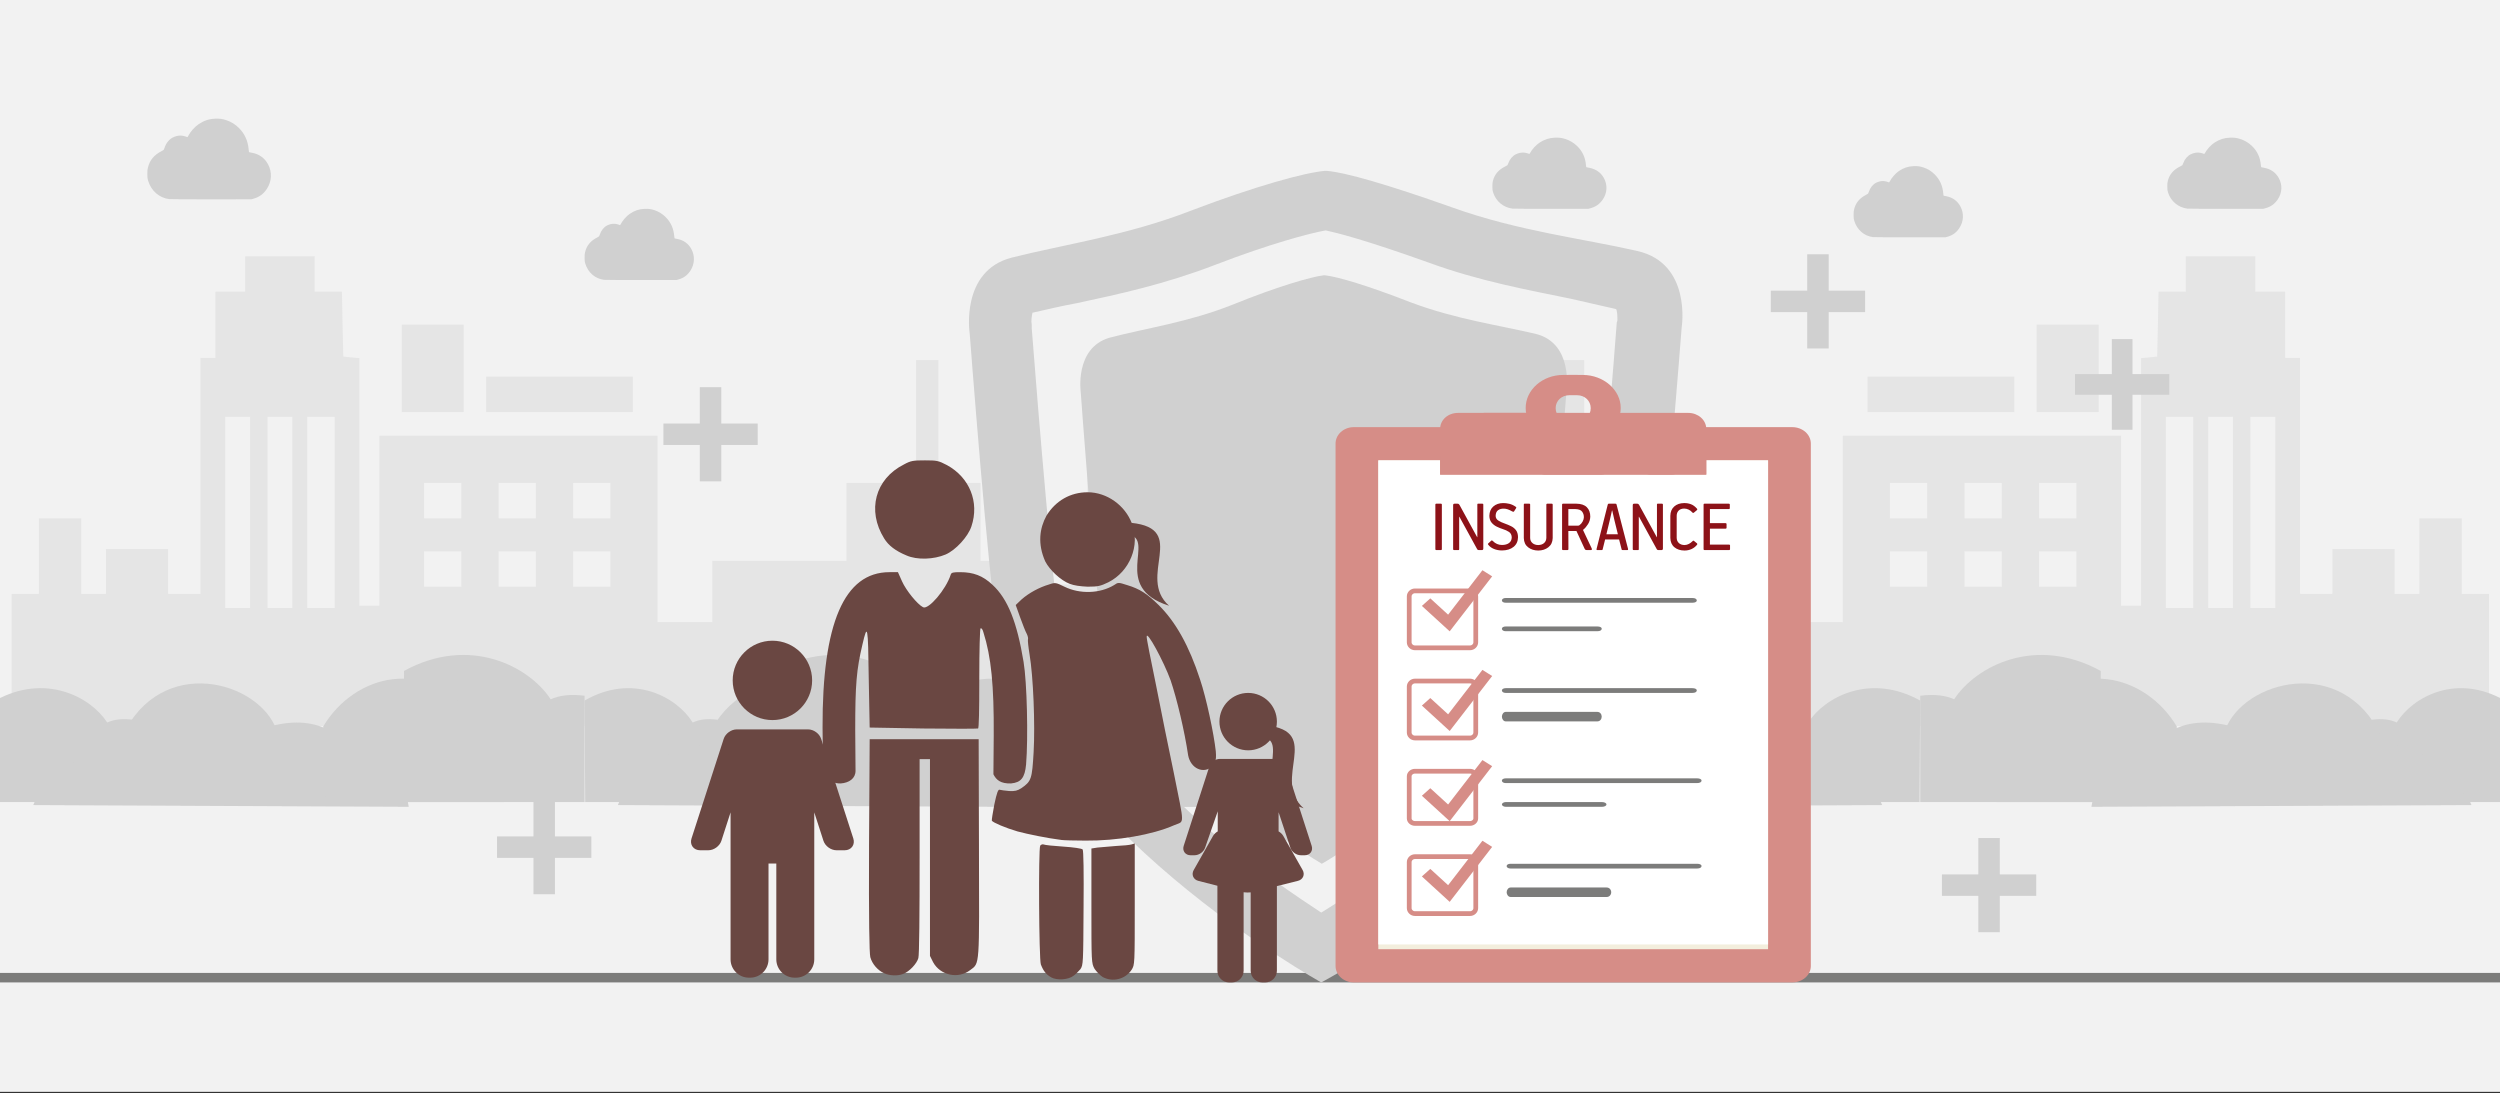 <svg width="526" height="230" xmlns="http://www.w3.org/2000/svg" xmlns:xlink="http://www.w3.org/1999/xlink" overflow="hidden"><rect width="100%" height="100%" fill="#333333" stroke="none"/><defs><clipPath id="clip0"><rect x="0" y="0" width="526" height="230"/></clipPath><clipPath id="clip1"><rect x="127" y="134" width="71" height="72"/></clipPath><clipPath id="clip2"><rect x="127" y="134" width="71" height="72"/></clipPath><clipPath id="clip3"><rect x="127" y="134" width="71" height="72"/></clipPath><clipPath id="clip4"><rect x="232" y="145" width="61" height="62"/></clipPath><clipPath id="clip5"><rect x="232" y="145" width="61" height="62"/></clipPath><clipPath id="clip6"><rect x="232" y="145" width="61" height="62"/></clipPath></defs><g clip-path="url(#clip0)"><rect x="0" y="0" width="526" height="229.667" fill="#FFFFFF"/><rect x="0" y="0" width="526" height="229.667" fill="#F2F2F2"/><path d="M0 87.919 0 76.981 4.449 76.981 8.867 76.981 8.867 61.603 8.867 46.195 22.717 46.195 36.566 46.195 36.566 61.603 36.566 76.981 42.05 76.981 47.533 76.981 47.533 73.047 47.533 69.084 52.359 68.934 57.184 68.785 57.309 54.51 57.466 40.234 59.816 40.234 62.135 40.234 62.135 54.629 62.135 69.054 66.334 69.054 70.501 69.054 70.501 66.55 70.501 64.077 77.551 64.077 84.601 64.077 84.601 55.881 84.601 47.685 89.051 47.685 93.469 47.685 93.469 34.78 93.469 21.846 95.819 21.846 98.169 21.846 98.169 34.78 98.169 47.685 105.501 47.685 112.802 47.685 112.802 55.881 112.802 64.077 126.902 64.077 141.002 64.077 141.002 70.544 141.002 76.981 146.736 76.981 152.502 76.981 152.502 57.371 152.502 37.761 181.736 37.761 210.97 37.761 210.97 55.642 210.97 73.524 213.07 73.524 215.169 73.524 215.169 47.476 215.169 21.428 216.861 21.279 218.553 21.101 218.71 14.276 218.835 7.451 221.687 7.451 224.569 7.451 224.569 3.725 224.569 0 231.87 0 239.171 0 239.171 3.725 239.171 7.451 242.304 7.451 245.438 7.451 245.438 14.395 245.438 21.369 247.004 21.369 248.571 21.369 248.571 46.195 248.571 71.021 251.986 71.021 255.37 71.021 255.37 66.312 255.37 61.603 261.888 61.603 268.437 61.603 268.437 66.312 268.437 71.021 271.037 71.021 273.638 71.021 273.638 63.093 273.638 55.136 278.087 55.136 282.537 55.136 282.537 63.093 282.537 71.021 285.388 71.021 288.271 71.021 288.271 81.958 288.271 92.896 291.937 92.896 295.572 92.896 295.572 95.876 295.572 98.857 147.801 98.857 0 98.857 0 87.919ZM226.136 53.884 226.136 33.767 223.253 33.767 220.371 33.767 220.371 53.884 220.371 74.001 223.253 74.001 226.136 74.001 226.136 53.884ZM234.471 53.884 234.471 33.767 231.87 33.767 229.269 33.767 229.269 53.884 229.269 74.001 231.87 74.001 234.471 74.001 234.471 53.884ZM243.37 53.884 243.37 33.767 240.738 33.767 238.137 33.767 238.137 53.884 238.137 74.001 240.738 74.001 243.37 74.001 243.37 53.884ZM170.236 65.805 170.236 62.08 166.32 62.08 162.403 62.08 162.403 65.805 162.403 69.531 166.32 69.531 170.236 69.531 170.236 65.805ZM185.903 65.805 185.903 62.08 181.987 62.08 178.07 62.08 178.07 65.805 178.07 69.531 181.987 69.531 185.903 69.531 185.903 65.805ZM201.57 65.805 201.57 62.08 197.654 62.08 193.737 62.08 193.737 65.805 193.737 69.531 197.654 69.531 201.57 69.531 201.57 65.805ZM170.236 51.41 170.236 47.685 166.32 47.685 162.403 47.685 162.403 51.41 162.403 55.136 166.32 55.136 170.236 55.136 170.236 51.41ZM185.903 51.41 185.903 47.685 181.987 47.685 178.07 47.685 178.07 51.41 178.07 55.136 181.987 55.136 185.903 55.136 185.903 51.41ZM201.57 51.41 201.57 47.685 197.654 47.685 193.737 47.685 193.737 51.41 193.737 55.136 197.654 55.136 201.57 55.136 201.57 51.41ZM157.703 29.058 157.703 25.333 173.119 25.333 188.535 25.333 188.535 29.058 188.535 32.783 173.119 32.783 157.703 32.783 157.703 29.058ZM193.235 23.604 193.235 14.395 199.753 14.395 206.27 14.395 206.27 23.604 206.27 32.783 199.753 32.783 193.235 32.783 193.235 23.604Z" fill="#E5E5E5" fill-rule="evenodd" transform="matrix(-1.001 0 0 1 291 53.922)"/><path d="M201 147.397C211.478 141.553 221.075 146.613 224.555 152.015 225.907 151.4 227.636 151.129 230 151.438L230 168.755 201.127 168.755Z" fill="#D0D0D0" fill-rule="evenodd"/><path d="M209 169.391C209.785 167.125 211.478 165.618 214.572 165.282 216.219 160.539 219.396 156.958 226.955 156.702 234.322 137.687 255.069 142.666 259.768 152.593 270.243 150.174 276.255 155.859 277.723 162.866 283.813 161.91 287.192 164.264 288 169.754Z" fill="#D0D0D0" fill-rule="evenodd"/><path d="M270 153.243C276.592 141.782 291.802 137.816 301.419 151.33 303.212 150.824 305.221 150.526 308 150.971L308 169.754 287.758 169.754 270.621 169.754Z" fill="#D0D0D0" fill-rule="evenodd"/><path d="M163 141.167C176.73 133.62 189.306 140.155 193.865 147.132 195.637 146.339 197.902 145.988 201 146.387L201 168.756 163.166 168.756Z" fill="#D0D0D0" fill-rule="evenodd"/><path d="M123 147.397C133.116 141.553 142.383 146.613 145.742 152.015 147.048 151.4 148.717 151.129 151 151.438L151 168.755 123.122 168.755Z" fill="#D0D0D0" fill-rule="evenodd"/><path d="M130 169.391C130.795 167.125 132.51 165.618 135.643 165.282 137.311 160.539 140.528 156.958 148.182 156.702 155.643 137.687 176.652 142.666 181.411 152.593 192.018 150.174 198.106 155.859 199.593 162.866 205.76 161.91 209.182 164.264 210 169.754Z" fill="#D0D0D0" fill-rule="evenodd"/><path d="M192 152.856C198.592 141.819 213.802 138 223.419 151.014 225.212 150.527 227.221 150.239 230 150.668L230 168.755 209.758 168.755 192.621 168.755Z" fill="#D0D0D0" fill-rule="evenodd"/><path d="M85 141.167C98.73 133.62 111.306 140.155 115.865 147.132 117.637 146.339 119.902 145.988 123 146.387L123 168.756 85.166 168.756Z" fill="#D0D0D0" fill-rule="evenodd"/><path d="M-1 147.397C9.478 141.553 19.075 146.613 22.555 152.015 23.907 151.4 25.636 151.129 28 151.438L28 168.755-0.873 168.755Z" fill="#D0D0D0" fill-rule="evenodd"/><path d="M7 169.391C7.785 167.125 9.478 165.618 12.572 165.282 14.219 160.539 17.396 156.958 24.955 156.702 32.322 137.687 53.069 142.666 57.768 152.593 68.243 150.174 74.255 155.859 75.723 162.866 81.813 161.91 85.192 164.264 86 169.754Z" fill="#D0D0D0" fill-rule="evenodd"/><path d="M68 152.856C74.592 141.819 89.802 138 99.418 151.014 101.212 150.527 103.221 150.239 106 150.668L106 168.755 85.758 168.755 68.621 168.755Z" fill="#D0D0D0" fill-rule="evenodd"/><path d="M235 141.841 235 130.903 239.456 130.903 243.88 130.903 243.88 115.525 243.88 100.117 257.75 100.117 271.62 100.117 271.62 115.525 271.62 130.903 277.111 130.903 282.602 130.903 282.602 126.969 282.602 123.005 287.435 122.856 292.267 122.707 292.393 108.432 292.549 94.156 294.903 94.156 297.225 94.156 297.225 108.551 297.225 122.976 301.43 122.976 305.603 122.976 305.603 120.472 305.603 117.998 312.664 117.998 319.724 117.998 319.724 109.803 319.724 101.607 324.18 101.607 328.604 101.607 328.604 88.702 328.604 75.767 330.958 75.767 333.311 75.767 333.311 88.702 333.311 101.607 340.654 101.607 347.965 101.607 347.965 109.803 347.965 117.998 362.086 117.998 376.206 117.998 376.206 124.466 376.206 130.903 381.949 130.903 387.723 130.903 387.723 111.293 387.723 91.682 416.999 91.682 446.276 91.682 446.276 109.564 446.276 127.446 448.379 127.446 450.481 127.446 450.481 101.398 450.481 75.35 452.175 75.201 453.87 75.022 454.027 68.198 454.152 61.373 457.008 61.373 459.895 61.373 459.895 57.647 459.895 53.922 467.206 53.922 474.517 53.922 474.517 57.647 474.517 61.373 477.655 61.373 480.793 61.373 480.793 68.317 480.793 75.291 482.362 75.291 483.931 75.291 483.931 100.117 483.931 124.943 487.352 124.943 490.74 124.943 490.74 120.234 490.74 115.525 497.267 115.525 503.826 115.525 503.826 120.234 503.826 124.943 506.43 124.943 509.035 124.943 509.035 117.015 509.035 109.058 513.49 109.058 517.946 109.058 517.946 117.015 517.946 124.943 520.802 124.943 523.689 124.943 523.689 135.88 523.689 146.818 527.36 146.818 531 146.818 531 149.798 531 152.779 383.016 152.779 235 152.779 235 141.841ZM461.464 107.806 461.464 87.689 458.577 87.689 455.69 87.689 455.69 107.806 455.69 127.923 458.577 127.923 461.464 127.923 461.464 107.806ZM469.811 107.806 469.811 87.689 467.206 87.689 464.602 87.689 464.602 107.806 464.602 127.923 467.206 127.923 469.811 127.923 469.811 107.806ZM478.722 107.806 478.722 87.689 476.086 87.689 473.482 87.689 473.482 107.806 473.482 127.923 476.086 127.923 478.722 127.923 478.722 107.806ZM405.483 119.727 405.483 116.002 401.561 116.002 397.638 116.002 397.638 119.727 397.638 123.452 401.561 123.452 405.483 123.452 405.483 119.727ZM421.173 119.727 421.173 116.002 417.25 116.002 413.328 116.002 413.328 119.727 413.328 123.452 417.25 123.452 421.173 123.452 421.173 119.727ZM436.862 119.727 436.862 116.002 432.94 116.002 429.018 116.002 429.018 119.727 429.018 123.452 432.94 123.452 436.862 123.452 436.862 119.727ZM405.483 105.332 405.483 101.607 401.561 101.607 397.638 101.607 397.638 105.332 397.638 109.058 401.561 109.058 405.483 109.058 405.483 105.332ZM421.173 105.332 421.173 101.607 417.25 101.607 413.328 101.607 413.328 105.332 413.328 109.058 417.25 109.058 421.173 109.058 421.173 105.332ZM436.862 105.332 436.862 101.607 432.94 101.607 429.018 101.607 429.018 105.332 429.018 109.058 432.94 109.058 436.862 109.058 436.862 105.332ZM392.932 82.98 392.932 79.254 408.37 79.254 423.809 79.254 423.809 82.98 423.809 86.705 408.37 86.705 392.932 86.705 392.932 82.98ZM428.516 77.526 428.516 68.317 435.042 68.317 441.569 68.317 441.569 77.526 441.569 86.705 435.042 86.705 428.516 86.705 428.516 77.526Z" fill="#E5E5E5" fill-rule="evenodd"/><path d="M0 2.607C10.102-3.237 19.355 1.823 22.709 7.225 24.014 6.61 25.68 6.339 27.959 6.648L27.959 23.965 0.122 23.965Z" fill="#D0D0D0" fill-rule="evenodd" transform="matrix(-1.001 0 0 1 325 144.79)"/><path d="M0 25.6C0.794 23.333 2.506 21.826 5.635 21.491 7.3 16.748 10.513 13.166 18.155 12.91 25.606-6.105 46.584-1.126 51.337 8.802 61.928 6.382 68.008 12.067 69.492 19.074 75.651 18.119 79.067 20.472 79.884 25.962Z" fill="#D0D0D0" fill-rule="evenodd" transform="matrix(-1.001 0 0 1 318 143.792)"/><path d="M0 10.45C6.582-1.011 21.77-4.977 31.373 8.537 33.164 8.031 35.17 7.733 37.945 8.178L37.945 26.961 17.732 26.961 0.62 26.961Z" fill="#D0D0D0" fill-rule="evenodd" transform="matrix(-1.001 0 0 1 256 142.793)"/><path d="M0 3.367C13.71-4.181 26.267 2.354 30.82 9.332 32.59 8.538 34.852 8.188 37.945 8.586L37.945 30.955 0.166 30.955Z" fill="#D0D0D0" fill-rule="evenodd" transform="matrix(-1.001 0 0 1 363 137.8)"/><path d="M0 2.607C10.463-3.237 20.046 1.823 23.52 7.225 24.871 6.61 26.597 6.339 28.958 6.648L28.958 23.965 0.126 23.965Z" fill="#D0D0D0" fill-rule="evenodd" transform="matrix(-1.001 0 0 1 404 144.79)"/><path d="M0 25.6C0.784 23.333 2.475 21.826 5.564 21.491 7.209 16.748 10.381 13.166 17.929 12.91 25.286-6.105 46.002-1.126 50.695 8.802 61.154 6.382 67.158 12.067 68.623 19.074 74.705 18.119 78.079 20.472 78.886 25.962Z" fill="#D0D0D0" fill-rule="evenodd" transform="matrix(-1.001 0 0 1 396 143.792)"/><path d="M0 10.063C6.582-0.974 21.77-4.793 31.373 8.22 33.164 7.734 35.17 7.446 37.945 7.875L37.945 25.962 17.732 25.962 0.62 25.962Z" fill="#D0D0D0" fill-rule="evenodd" transform="matrix(-1.001 0 0 1 335 142.793)"/><path d="M0 3.367C13.71-4.181 26.267 2.354 30.82 9.332 32.59 8.538 34.852 8.188 37.945 8.586L37.945 30.955 0.166 30.955Z" fill="#D0D0D0" fill-rule="evenodd" transform="matrix(-1.001 0 0 1 442 137.8)"/><path d="M0 2.607C10.102-3.237 19.355 1.823 22.709 7.225 24.014 6.61 25.68 6.339 27.959 6.648L27.959 23.965 0.122 23.965Z" fill="#D0D0D0" fill-rule="evenodd" transform="matrix(-1.001 0 0 1 527 144.79)"/><path d="M0 25.6C0.794 23.333 2.506 21.826 5.635 21.491 7.3 16.748 10.513 13.166 18.155 12.91 25.606-6.105 46.584-1.126 51.337 8.802 61.928 6.382 68.008 12.067 69.492 19.074 75.651 18.119 79.067 20.472 79.884 25.962Z" fill="#D0D0D0" fill-rule="evenodd" transform="matrix(-1.001 0 0 1 520 143.792)"/><path d="M0 10.063C6.582-0.974 21.77-4.793 31.373 8.22 33.164 7.734 35.17 7.446 37.945 7.875L37.945 25.962 17.732 25.962 0.62 25.962Z" fill="#D0D0D0" fill-rule="evenodd" transform="matrix(-1.001 0 0 1 458 142.793)"/><path d="M0 205.702 526 205.702" stroke="#7C7C7B" stroke-width="2" stroke-miterlimit="8" fill="none" fill-rule="evenodd"/><path d="M278.733 57.916C278.578 57.916 278.578 57.916 278.578 57.916 278.578 57.916 278.578 57.916 278.578 57.916 275.786 58.225 268.496 60.389 259.346 64.099 250.04 67.809 241.044 69.046 233.445 71.056 226 73.22 227.396 82.649 227.396 82.649 227.396 82.649 230.188 120.986 231.273 127.324 236.857 157.622 278.112 181.737 278.112 181.737 278.112 181.737 278.112 181.737 278.112 181.737 278.112 181.737 319.833 158.085 325.572 127.478 326.657 120.986 329.604 82.031 329.604 82.031 329.604 82.031 331 72.292 323.245 70.283 315.49 68.428 306.34 67.191 296.879 63.636 287.728 60.08 281.524 58.225 278.733 57.916 278.733 57.916 278.733 57.916 278.733 57.916Z" fill="#D0D0D0" fill-rule="evenodd"/><path d="M278.922 35.948C278.767 35.948 278.767 35.948 278.767 35.948 278.767 35.948 278.767 35.948 278.767 35.948 274.727 36.257 264.004 39.196 250.64 44.3 237.12 49.559 223.911 51.415 212.878 54.199 202 56.983 204.02 70.129 204.02 70.129 204.02 70.129 208.061 123.026 209.77 131.687 217.695 173.292 277.99 206.7 277.99 206.7 277.99 206.7 277.99 206.7 277.99 206.7 277.99 206.7 339.528 174.22 347.764 131.842 349.629 123.026 353.824 68.892 353.824 68.892 353.824 68.892 356 55.436 344.5 52.807 333.001 50.177 319.481 48.631 305.651 43.681 292.131 38.887 283.118 36.257 279.078 35.948 279.078 35.948 279.078 35.948 279.078 35.948L278.922 35.948ZM300.678 55.281C311.245 59.148 321.501 61.004 330.515 62.86 330.515 62.86 338.595 64.716 339.994 65.025 339.994 65.025 340.305 65.025 340.305 67.345 340.305 67.655 340.149 67.655 340.149 68.119 338.595 88.689 335.487 123.644 334.4 129.676 330.825 147.927 314.198 164.786 300.989 175.612 292.287 182.882 283.74 188.45 277.99 192.007 272.551 188.45 264.159 182.727 255.613 175.612 242.559 164.476 226.242 147.618 222.668 129.522 221.58 123.644 218.628 89.308 217.074 69.047 217.074 68.737 217.074 68.737 217.074 68.273 216.918 67.5 217.074 66.572 217.229 65.799 220.026 65.18 223.134 64.407 226.553 63.788 235.255 61.932 245.201 59.767 255.613 55.745 267.267 51.26 275.504 49.095 278.922 48.476 281.098 48.94 286.848 50.332 300.678 55.281Z" fill="#D0D0D0" fill-rule="evenodd"/><path d="M221.174 205.637C220.117 205.039 219.522 204.308 218.994 202.913 218.597 201.85 218.465 178.592 218.861 177.928 218.994 177.729 219.324 177.596 219.522 177.662 219.787 177.795 221.637 177.994 223.752 178.127 225.8 178.26 227.65 178.526 227.783 178.725 227.981 178.858 228.047 183.709 227.981 191.018 227.915 202.581 227.915 203.046 227.32 203.91 226.924 204.375 226.329 204.973 225.866 205.305 224.743 206.169 222.364 206.302 221.174 205.637ZM232.012 205.571C231.483 205.239 230.69 204.441 230.294 203.843 229.633 202.647 229.633 202.448 229.633 190.553 229.633 178.526 229.633 178.526 229.633 178.526 230.889 178.327 230.889 178.327 230.889 178.327 231.615 178.26 233.4 178.127 234.787 177.994 236.241 177.928 237.695 177.795 238.092 177.662 238.752 177.463 238.752 177.463 238.752 177.463 238.752 190.221 238.752 190.221 238.752 190.221 238.752 202.979 238.752 202.979 238.092 204.042 236.77 206.036 234.127 206.7 232.012 205.571ZM186.018 204.773C184.697 204.175 183.507 202.846 183.111 201.384 182.912 200.521 182.78 193.809 182.846 177.861 182.979 155.534 182.979 155.534 182.979 155.534 194.411 155.534 194.411 155.534 194.411 155.534 205.909 155.534 205.909 155.534 205.909 155.534 205.975 178.393 205.975 178.393 205.975 178.393 206.041 203.644 206.174 202.581 204.125 204.109 201.614 206.036 197.847 205.239 196.327 202.448 195.666 201.119 195.666 201.119 195.666 201.119 195.666 180.453 195.666 180.453 195.666 180.453 195.666 159.721 195.666 159.721 195.666 159.721 194.609 159.721 194.609 159.721 194.609 159.721 193.486 159.721 193.486 159.721 193.486 159.721 193.486 180.121 193.486 180.121 193.486 180.121 193.486 192.48 193.42 200.919 193.221 201.584 192.891 202.78 191.305 204.441 190.049 204.906 188.926 205.371 187.142 205.305 186.018 204.773ZM223.355 176.732C220.249 176.333 216.35 175.536 214.104 174.938 211.592 174.207 208.949 173.077 208.685 172.678 208.619 172.545 208.883 171.017 209.213 169.223 209.742 166.764 210.006 166.033 210.337 166.166 210.601 166.233 211.46 166.366 212.319 166.432 213.575 166.499 214.037 166.366 214.896 165.834 217.011 164.372 217.143 163.907 217.474 158.259 217.804 152.411 217.408 142.377 216.615 137.66 216.35 136.065 216.218 134.669 216.284 134.536 216.35 134.337 216.284 133.872 216.02 133.34 215.756 132.875 215.161 131.347 214.632 129.885 213.707 127.293 213.707 127.293 213.707 127.293 214.963 126.097 214.963 126.097 214.963 126.097 216.482 124.768 218.663 123.572 220.712 122.974 222.033 122.509 222.166 122.576 223.95 123.439 227.188 125.034 231.417 124.901 234.391 123.107 235.25 122.509 235.316 122.509 237.166 123.107 239.81 123.905 241.33 124.901 243.775 127.293 247.343 130.815 250.185 135.865 252.498 142.975 253.819 146.896 255.405 154.405 255.802 158.059 256 160.252 255.537 160.651 255.075 161.249 253.225 162.91 250.515 161.714 249.986 158.923 249.26 153.94 247.607 146.962 246.286 143.108 244.832 139.121 241.264 132.543 241.264 133.938 241.197 134.204 242.123 138.789 243.246 144.238 244.303 149.62 245.955 157.86 246.947 162.512 249.26 174.074 249.26 172.678 247.079 173.609 242.453 175.669 234.92 176.931 228.377 176.865 226.131 176.865 223.818 176.798 223.355 176.732ZM173.264 160.917C173.132 159.654 173.066 156.132 173.066 153.076 173 131.148 177.626 120.383 187.142 120.383 188.926 120.383 188.926 120.383 188.926 120.383 189.785 122.31 189.785 122.31 189.785 122.31 190.644 124.237 193.023 127.161 194.213 127.759 195.336 128.357 199.037 124.037 200.028 120.914 200.16 120.449 200.557 120.383 202.01 120.383 204.786 120.383 206.768 121.114 208.817 123.041 212.055 126.031 213.971 130.882 215.359 139.254 216.086 143.574 216.35 155.269 215.888 160.85 215.623 163.641 214.83 164.638 212.716 164.837 210.535 164.904 209.61 164.106 209.015 162.91 209.081 154.737 209.081 154.737 209.081 154.737 209.147 144.238 208.553 138.191 206.9 133.008 206.768 132.476 206.504 132.078 206.306 132.211 206.174 132.277 206.041 136.796 206.041 142.776 206.041 149.421 205.975 153.275 205.777 153.275 205.579 153.342 200.358 153.342 194.213 153.275 182.979 153.076 182.979 153.076 182.979 153.076 182.78 142.643 182.78 142.643 182.78 142.643 182.648 131.613 182.516 131.015 181.459 135.6 180.203 140.916 179.939 143.972 179.939 153.607 180.005 162.179 180.005 162.179 180.005 162.179 180.005 163.774 178.683 164.704 176.899 164.837 173.991 164.904 173.463 162.578 173.264 160.917ZM225.073 122.841C223.157 122.11 220.844 119.918 219.919 118.123 218.267 114.402 218.729 111.146 220.183 108.488 222.1 105.365 225.205 103.571 228.84 103.571 232.871 103.571 236.704 106.295 238.158 110.149 239.942 114.735 237.695 120.25 233.201 122.509 231.549 123.306 231.021 123.439 228.84 123.439 227.254 123.373 225.932 123.174 225.073 122.841ZM190.71 116.861C188.463 115.931 186.943 114.801 186.018 113.273 182.384 107.425 184.102 100.78 190.182 97.724 191.635 96.926 192.164 96.86 194.609 96.86 197.12 96.86 197.451 96.926 199.235 97.856 203.993 100.448 206.107 105.631 204.389 110.748 203.662 112.94 201.085 115.731 198.971 116.662 196.459 117.725 192.957 117.858 190.71 116.861Z" fill="#6A4742" fill-rule="evenodd"/><g clip-path="url(#clip1)"><g clip-path="url(#clip2)"><g clip-path="url(#clip3)"><path d="M35.449 16.7C40.053 16.7 43.798 12.954 43.798 8.35 43.798 3.746 40.053 0 35.449 0 30.845 0 27.1 3.746 27.1 8.35 27.1 12.954 30.845 16.7 35.449 16.7Z" fill="#6A4742" transform="matrix(-1.001 0 0 1 198 134.805)"/><path d="M52.455 41.616 45.691 20.659C45.329 19.537 44.122 18.658 42.943 18.658L41.932 18.658 41.209 18.658 29.686 18.658 28.964 18.658 27.953 18.658C26.774 18.658 25.567 19.537 25.205 20.659L18.442 41.616C18.242 42.238 18.325 42.867 18.671 43.342 19.017 43.818 19.591 44.09 20.244 44.09L21.978 44.09C23.157 44.09 24.363 43.212 24.726 42.09L26.652 36.118 26.652 44.183 26.652 44.571 26.652 67.044C26.652 69.169 28.38 70.897 30.505 70.897L30.776 70.897C32.9 70.897 34.629 69.169 34.629 67.044L34.629 46.882 36.268 46.882 36.268 67.044C36.268 69.169 37.996 70.897 40.12 70.897L40.392 70.897C42.516 70.897 44.245 69.169 44.245 67.044L44.245 44.571 44.245 44.183 44.245 36.115 46.172 42.09C46.535 43.212 47.741 44.09 48.92 44.09L50.654 44.09C51.307 44.09 51.88 43.818 52.227 43.342 52.573 42.867 52.655 42.238 52.455 41.616Z" fill="#6A4742" transform="matrix(-1.001 0 0 1 198 134.805)"/></g></g></g><g clip-path="url(#clip4)"><g clip-path="url(#clip5)"><g clip-path="url(#clip6)"><path d="M30.355 12.079C33.685 12.079 36.394 9.369 36.394 6.039 36.394 2.71 33.685 0 30.355 0 27.025 0 24.316 2.71 24.316 6.039 24.316 9.369 27.024 12.079 30.355 12.079Z" fill="#6A4742" transform="matrix(-1.001 0 0 1 293 145.789)"/><path d="M43.907 32.184 38.517 15.483C38.228 14.589 37.266 13.889 36.327 13.889L35.021 13.889C35.002 13.889 34.985 13.895 34.966 13.896 34.946 13.895 34.928 13.889 34.908 13.889L25.803 13.889C25.767 13.889 25.734 13.898 25.699 13.9 25.665 13.898 25.634 13.889 25.6 13.889L24.584 13.889C23.645 13.889 22.683 14.589 22.395 15.483L17.006 32.183C16.846 32.679 16.912 33.18 17.188 33.559 17.464 33.938 17.921 34.155 18.441 34.155L19.288 34.155C20.226 34.155 21.191 33.458 21.486 32.568L23.961 25.103 23.961 29.132C23.545 29.379 23.184 29.718 22.969 30.097L18.906 37.271C18.652 37.719 18.613 38.225 18.799 38.657 18.984 39.09 19.377 39.41 19.877 39.535L24.318 40.646 24.318 58.456C24.318 59.81 25.419 60.912 26.774 60.912L27.373 60.912C28.728 60.912 29.829 59.81 29.829 58.456L29.829 41.966C30.038 41.987 30.259 41.998 30.486 41.998 30.776 41.998 31.054 41.98 31.311 41.947L31.311 58.456C31.311 59.81 32.412 60.912 33.767 60.912L34.366 60.912C35.721 60.912 36.822 59.81 36.822 58.456L36.822 40.574 40.839 39.542C41.338 39.415 41.729 39.092 41.914 38.658 42.098 38.224 42.059 37.719 41.805 37.271L37.742 30.097C37.527 29.717 37.166 29.379 36.75 29.132L36.75 24.904 39.412 32.583C39.718 33.465 40.689 34.156 41.623 34.156L42.471 34.156C42.992 34.156 43.448 33.938 43.724 33.559 44 33.181 44.066 32.679 43.907 32.184Z" fill="#6A4742" transform="matrix(-1.001 0 0 1 293 145.789)"/></g></g></g><path d="M245.972 127.452C233.611 123.531 243.36 113.478 237.36 112.438L238 110.002C250.223 111.254 239.055 121.317 245.972 127.452Z" fill="#6A4742" fill-rule="evenodd"/><path d="M274.285 170.063C261.924 166.143 271.673 156.089 265.673 155.05L266.313 152.613C278.536 153.865 267.368 163.928 274.285 170.063Z" fill="#6A4742" fill-rule="evenodd"/><path d="M377.073 206.7C284.831 206.7 284.831 206.7 284.831 206.7 282.724 206.7 281 205.143 281 203.239 281 93.331 281 93.331 281 93.331 281 91.427 282.724 89.87 284.831 89.87 377.073 89.87 377.073 89.87 377.073 89.87 379.276 89.87 381 91.427 381 93.331 381 203.239 381 203.239 381 203.239 381 205.143 379.276 206.7 377.073 206.7" fill="#D68D87" fill-rule="evenodd"/><rect x="290" y="96.86" width="82" height="102.851" fill="#F3EEDD"/><rect x="290" y="96.86" width="82" height="101.852" fill="#FFFFFF"/><path d="M331.814 88.69C330.186 88.69 330.186 88.69 330.186 88.69 328.557 88.69 327.311 87.419 327.311 85.876 327.311 84.332 328.557 83.152 330.186 83.152 331.814 83.152 331.814 83.152 331.814 83.152 333.443 83.152 334.689 84.332 334.689 85.876 334.689 87.419 333.443 88.69 331.814 88.69M332.677 79.884C329.323 79.884 329.323 79.884 329.323 79.884 325.874 79.884 323 82.608 323 85.876 323 89.234 325.874 91.867 329.323 91.867 332.677 91.867 332.677 91.867 332.677 91.867 336.126 91.867 339 89.234 339 85.876 339 82.608 336.126 79.884 332.677 79.884" fill="#D68D87" fill-rule="evenodd"/><path d="M333 78.886C328.9 78.886 328.9 78.886 328.9 78.886 324.5 78.886 321 82.051 321 85.832 321 89.7 324.5 92.865 328.9 92.865 333 92.865 333 92.865 333 92.865 337.4 92.865 341 89.7 341 85.832 341 82.051 337.4 78.886 333 78.886M331.9 89.085C330 89.085 330 89.085 330 89.085 327.9 89.085 326.3 87.678 326.3 85.832 326.3 84.073 327.9 82.578 330 82.578 331.9 82.578 331.9 82.578 331.9 82.578 334 82.578 335.6 84.073 335.6 85.832 335.6 87.678 334 89.085 331.9 89.085" fill="#D68D87" fill-rule="evenodd"/><path d="M359 99.855C303 99.855 303 99.855 303 99.855 303 90.249 303 90.249 303 90.249 303 88.345 304.647 86.874 306.779 86.874 355.221 86.874 355.221 86.874 355.221 86.874 357.256 86.874 359 88.345 359 90.249L359 99.855Z" fill="#D68D87" fill-rule="evenodd"/><rect x="303" y="95.861" width="56" height="3.994" fill="#D68D87"/><path d="M323 97.858C323 97.858 323 97.858 323 97.858 323 98.9 323.899 99.855 325.067 99.855 336.933 99.855 336.933 99.855 336.933 99.855 338.011 99.855 339 98.9 339 97.858 339 96.729 338.011 95.861 336.933 95.861 325.067 95.861 325.067 95.861 325.067 95.861 323.899 95.861 323 96.729 323 97.858" fill="#D68D87" fill-rule="evenodd"/><path d="M345 97.858C345 97.858 345 97.858 345 97.858 345 98.9 345.989 99.855 347.275 99.855 351.725 99.855 351.725 99.855 351.725 99.855 353.011 99.855 354 98.9 354 97.858 354 96.729 353.011 95.861 351.725 95.861 347.275 95.861 347.275 95.861 347.275 95.861 345.989 95.861 345 96.729 345 97.858" fill="#D68D87" fill-rule="evenodd"/><path d="M324.611 88.871C312.296 88.871 312.296 88.871 312.296 88.871 311.556 88.871 311 88.389 311 87.838 311 87.287 311.556 86.874 312.296 86.874 324.611 86.874 324.611 86.874 324.611 86.874 325.352 86.874 326 87.287 326 87.838 326 88.389 325.352 88.871 324.611 88.871" fill="#D68D87" fill-rule="evenodd"/><path d="M331.87 80.883C330.043 80.883 330.043 80.883 330.043 80.883 329.435 80.883 329 80.483 329 79.924 329 79.365 329.435 78.886 330.043 78.886 331.87 78.886 331.87 78.886 331.87 78.886 332.478 78.886 333 79.365 333 79.924 333 80.483 332.478 80.883 331.87 80.883" fill="#D68D87" fill-rule="evenodd"/><path d="M309.303 136.303C297.697 136.303 297.697 136.303 297.697 136.303 297.053 136.303 296.5 135.774 296.5 135.157 296.5 125.465 296.5 125.465 296.5 125.465 296.5 124.849 297.053 124.32 297.697 124.32 309.303 124.32 309.303 124.32 309.303 124.32 309.947 124.32 310.5 124.849 310.5 125.465 310.5 135.157 310.5 135.157 310.5 135.157 310.5 135.774 309.947 136.303 309.303 136.303" stroke="#D68D87" stroke-linejoin="round" stroke-miterlimit="10" fill="none" fill-rule="evenodd"/><path d="M309.303 155.275C297.697 155.275 297.697 155.275 297.697 155.275 297.053 155.275 296.5 154.746 296.5 154.13 296.5 144.438 296.5 144.438 296.5 144.438 296.5 143.821 297.053 143.292 297.697 143.292 309.303 143.292 309.303 143.292 309.303 143.292 309.947 143.292 310.5 143.821 310.5 144.438 310.5 154.13 310.5 154.13 310.5 154.13 310.5 154.746 309.947 155.275 309.303 155.275" stroke="#D68D87" stroke-linejoin="round" stroke-miterlimit="10" fill="none" fill-rule="evenodd"/><path d="M309.303 173.249C297.697 173.249 297.697 173.249 297.697 173.249 297.053 173.249 296.5 172.764 296.5 172.199 296.5 163.315 296.5 163.315 296.5 163.315 296.5 162.749 297.053 162.265 297.697 162.265 309.303 162.265 309.303 162.265 309.303 162.265 309.947 162.265 310.5 162.749 310.5 163.315 310.5 172.199 310.5 172.199 310.5 172.199 310.5 172.764 309.947 173.249 309.303 173.249" stroke="#D68D87" stroke-linejoin="round" stroke-miterlimit="10" fill="none" fill-rule="evenodd"/><path d="M309.303 192.221C297.697 192.221 297.697 192.221 297.697 192.221 297.053 192.221 296.5 191.693 296.5 191.076 296.5 181.384 296.5 181.384 296.5 181.384 296.5 180.767 297.053 180.239 297.697 180.239 309.303 180.239 309.303 180.239 309.303 180.239 309.947 180.239 310.5 180.767 310.5 181.384 310.5 191.076 310.5 191.076 310.5 191.076 310.5 191.693 309.947 192.221 309.303 192.221" stroke="#D68D87" stroke-linejoin="round" stroke-miterlimit="10" fill="none" fill-rule="evenodd"/><path d="M356.081 126.816C316.804 126.816 316.804 126.816 316.804 126.816 316.345 126.816 316 126.617 316 126.35 316 126.017 316.345 125.818 316.804 125.818 356.081 125.818 356.081 125.818 356.081 125.818 356.655 125.818 357 126.017 357 126.35 357 126.617 356.655 126.816 356.081 126.816" fill="#7C7C7B" fill-rule="evenodd"/><path d="M336.092 132.808C316.795 132.808 316.795 132.808 316.795 132.808 316.341 132.808 316 132.608 316 132.275 316 132.009 316.341 131.809 316.795 131.809 336.092 131.809 336.092 131.809 336.092 131.809 336.659 131.809 337 132.009 337 132.275 337 132.608 336.659 132.808 336.092 132.808" fill="#7C7C7B" fill-rule="evenodd"/><path d="M356.081 145.789C316.804 145.789 316.804 145.789 316.804 145.789 316.345 145.789 316 145.589 316 145.256 316 144.99 316.345 144.79 316.804 144.79 356.081 144.79 356.081 144.79 356.081 144.79 356.655 144.79 357 144.99 357 145.256 357 145.589 356.655 145.789 356.081 145.789" fill="#7C7C7B" fill-rule="evenodd"/><path d="M336.092 151.78C316.795 151.78 316.795 151.78 316.795 151.78 316.341 151.78 316 151.281 316 150.781 316 150.282 316.341 149.783 316.795 149.783 336.092 149.783 336.092 149.783 336.092 149.783 336.659 149.783 337 150.282 337 150.781 337 151.281 336.659 151.78 336.092 151.78" fill="#7C7C7B" fill-rule="evenodd"/><path d="M357.059 164.761C316.824 164.761 316.824 164.761 316.824 164.761 316.353 164.761 316 164.562 316 164.229 316 163.962 316.353 163.763 316.824 163.763 357.059 163.763 357.059 163.763 357.059 163.763 357.647 163.763 358 163.962 358 164.229 358 164.562 357.647 164.761 357.059 164.761" fill="#7C7C7B" fill-rule="evenodd"/><path d="M337.049 169.754C316.832 169.754 316.832 169.754 316.832 169.754 316.357 169.754 316 169.504 316 169.255 316 169.005 316.357 168.755 316.832 168.755 337.049 168.755 337.049 168.755 337.049 168.755 337.643 168.755 338 169.005 338 169.255 338 169.504 337.643 169.754 337.049 169.754" fill="#7C7C7B" fill-rule="evenodd"/><path d="M357.081 182.735C317.804 182.735 317.804 182.735 317.804 182.735 317.345 182.735 317 182.535 317 182.203 317 181.936 317.345 181.737 317.804 181.737 357.081 181.737 357.081 181.737 357.081 181.737 357.655 181.737 358 181.936 358 182.203 358 182.535 357.655 182.735 357.081 182.735" fill="#7C7C7B" fill-rule="evenodd"/><path d="M338.049 188.726C317.832 188.726 317.832 188.726 317.832 188.726 317.357 188.726 317 188.227 317 187.728 317 187.229 317.357 186.729 317.832 186.729 338.049 186.729 338.049 186.729 338.049 186.729 338.643 186.729 339 187.229 339 187.728 339 188.227 338.643 188.726 338.049 188.726" fill="#7C7C7B" fill-rule="evenodd"/><path d="M311.905 119.974 304.684 129.326 300.936 125.898 299.163 127.484 305.014 132.834 313.948 121.265Z" fill="#D68D87" fill-rule="evenodd"/><path d="M311.905 140.943 304.684 150.295 300.936 146.868 299.163 148.453 305.014 153.804 313.948 142.235Z" fill="#D68D87" fill-rule="evenodd"/><path d="M311.905 159.916 304.684 169.268 300.936 165.84 299.163 167.426 305.014 172.776 313.948 161.207Z" fill="#D68D87" fill-rule="evenodd"/><path d="M311.905 176.891 304.684 186.243 300.936 182.816 299.163 184.401 305.014 189.752 313.948 178.183Z" fill="#D68D87" fill-rule="evenodd"/><path d="M339.162 107.399 338.716 109.377 337.984 112.416 340.403 112.416 339.671 109.44 339.21 107.399ZM329.98 107.112 329.98 110.596 332.05 110.596C332.098 110.594 332.144 110.585 332.189 110.568 332.233 110.551 332.272 110.533 332.304 110.516 332.594 110.306 332.822 110.042 332.989 109.727 333.155 109.411 333.24 109.12 333.244 108.854 333.26 108.421 333.144 108.028 332.897 107.674 332.651 107.32 332.177 107.133 331.476 107.112ZM358.623 105.974 363.745 105.974C363.803 105.975 363.851 105.99 363.891 106.02 363.93 106.05 363.951 106.092 363.952 106.148L363.952 106.922C363.952 106.978 363.936 107.024 363.904 107.058 363.873 107.093 363.825 107.111 363.761 107.112L359.767 107.112 359.767 110.073 363.077 110.073C363.204 110.073 363.268 110.136 363.268 110.263L363.268 111.053C363.265 111.166 363.207 111.224 363.093 111.227L359.767 111.227 359.767 114.584 363.809 114.584C363.866 114.584 363.911 114.599 363.946 114.629 363.981 114.659 363.999 114.702 364 114.758L364 115.548C364 115.674 363.936 115.737 363.809 115.737L358.623 115.737C358.567 115.737 358.521 115.722 358.486 115.692 358.452 115.662 358.434 115.619 358.433 115.563L358.433 106.148C358.433 106.035 358.496 105.977 358.623 105.974ZM343.864 105.974 344.436 105.974C344.56 105.976 344.651 106 344.711 106.047 344.77 106.095 344.822 106.155 344.866 106.227L348.591 113.032 348.623 113.032 348.623 106.148C348.621 106.093 348.632 106.05 348.656 106.02 348.681 105.99 348.728 105.975 348.798 105.974L349.687 105.974C349.751 105.975 349.798 105.989 349.83 106.018 349.862 106.046 349.878 106.084 349.878 106.132L349.878 115.421C349.873 115.552 349.839 115.638 349.775 115.68 349.71 115.722 349.644 115.741 349.576 115.737L348.972 115.737C348.856 115.737 348.767 115.717 348.706 115.678 348.645 115.638 348.596 115.579 348.559 115.5L344.85 108.728 344.802 108.728 344.802 115.547C344.804 115.611 344.792 115.658 344.768 115.69 344.744 115.721 344.697 115.737 344.627 115.737L343.722 115.737C343.594 115.735 343.531 115.677 343.531 115.563L343.531 106.37C343.526 106.236 343.544 106.136 343.585 106.071 343.625 106.006 343.719 105.974 343.864 105.974ZM338.526 105.974 339.878 105.974C339.949 105.973 340.002 105.983 340.039 106.006 340.076 106.028 340.102 106.07 340.117 106.132L342.535 115.468C342.555 115.528 342.559 115.587 342.547 115.644 342.535 115.702 342.484 115.733 342.392 115.737L341.422 115.737C341.292 115.74 341.217 115.703 341.199 115.626L340.658 113.506 337.714 113.506 337.189 115.626C337.18 115.666 337.158 115.694 337.121 115.711 337.085 115.729 337.038 115.738 336.982 115.737L336.123 115.737C336.035 115.739 335.972 115.723 335.936 115.69 335.899 115.656 335.893 115.593 335.916 115.5L338.271 106.164C338.278 106.115 338.3 106.071 338.339 106.034 338.377 105.996 338.439 105.976 338.526 105.974ZM328.852 105.974 331.651 105.974C332.644 105.984 333.384 106.233 333.869 106.719 334.354 107.206 334.596 107.87 334.594 108.711 334.577 109.273 334.421 109.792 334.125 110.268 333.83 110.745 333.499 111.133 333.132 111.433 333.108 111.449 333.092 111.468 333.084 111.488 333.076 111.509 333.076 111.527 333.084 111.543 333.085 111.543 333.118 111.614 333.183 111.756 333.249 111.898 333.409 112.24 333.664 112.781 333.918 113.322 334.329 114.192 334.897 115.389 334.953 115.521 334.956 115.613 334.904 115.664 334.853 115.715 334.792 115.739 334.722 115.737L333.895 115.737C333.734 115.737 333.619 115.71 333.552 115.656 333.484 115.602 333.429 115.524 333.387 115.421L331.683 111.717 329.98 111.717 329.996 115.547C329.996 115.674 329.932 115.737 329.805 115.737L328.852 115.737C328.795 115.737 328.749 115.722 328.715 115.692 328.68 115.662 328.662 115.619 328.661 115.563L328.661 106.148C328.661 106.035 328.724 105.977 328.852 105.974ZM320.784 105.974 321.769 105.974C321.825 105.975 321.868 105.989 321.898 106.018 321.928 106.046 321.944 106.084 321.944 106.132L321.944 113.207C321.955 113.642 322.116 113.994 322.43 114.263 322.743 114.532 323.143 114.671 323.632 114.679 324.163 114.67 324.581 114.525 324.885 114.246 325.19 113.966 325.345 113.604 325.351 113.159L325.351 106.148C325.351 106.093 325.367 106.05 325.399 106.02 325.431 105.99 325.478 105.975 325.542 105.974L326.495 105.974C326.559 105.975 326.606 105.989 326.638 106.018 326.67 106.046 326.686 106.084 326.686 106.132L326.686 113.207C326.66 114.05 326.354 114.697 325.77 115.148 325.185 115.6 324.478 115.828 323.648 115.832 322.81 115.829 322.101 115.603 321.52 115.154 320.938 114.706 320.634 114.057 320.609 113.207L320.609 106.148C320.608 106.093 320.619 106.05 320.643 106.02 320.667 105.99 320.714 105.975 320.784 105.974ZM306.073 105.974 306.645 105.974C306.768 105.976 306.859 106 306.919 106.047 306.979 106.095 307.03 106.155 307.074 106.227L310.799 113.032 310.831 113.032 310.831 106.148C310.83 106.093 310.841 106.05 310.865 106.02 310.889 105.99 310.936 105.975 311.006 105.974L311.896 105.974C311.959 105.975 312.007 105.989 312.039 106.018 312.07 106.046 312.086 106.084 312.086 106.132L312.086 115.421C312.082 115.552 312.047 115.638 311.983 115.68 311.919 115.722 311.853 115.741 311.785 115.737L311.181 115.737C311.064 115.737 310.976 115.717 310.915 115.678 310.854 115.638 310.805 115.579 310.768 115.5L307.058 108.728 307.01 108.728 307.01 115.547C307.012 115.611 307.001 115.658 306.977 115.69 306.952 115.721 306.905 115.737 306.836 115.737L305.93 115.737C305.803 115.735 305.739 115.677 305.739 115.563L305.739 106.37C305.734 106.236 305.752 106.136 305.793 106.071 305.834 106.006 305.927 105.974 306.073 105.974ZM302.191 105.974 303.176 105.974C303.232 105.975 303.278 105.989 303.313 106.018 303.348 106.046 303.365 106.084 303.366 106.132L303.366 115.547C303.366 115.674 303.303 115.737 303.176 115.737L302.191 115.737C302.134 115.737 302.088 115.722 302.054 115.692 302.019 115.662 302.001 115.619 302 115.563L302 106.148C302 106.035 302.064 105.977 302.191 105.974ZM354.333 105.848C354.828 105.838 355.303 105.916 355.757 106.083 356.212 106.249 356.639 106.56 357.038 107.017 357.088 107.078 357.112 107.134 357.11 107.185 357.108 107.236 357.068 107.296 356.991 107.365L356.386 107.872C356.342 107.911 356.287 107.924 356.219 107.911 356.151 107.899 356.096 107.864 356.052 107.808 355.855 107.567 355.605 107.373 355.302 107.227 354.999 107.08 354.682 107.005 354.349 107.001 353.845 107.009 353.457 107.152 353.186 107.43 352.914 107.709 352.777 108.078 352.774 108.536L352.774 113.143C352.779 113.595 352.928 113.962 353.219 114.243 353.511 114.525 353.914 114.67 354.429 114.679 354.759 114.67 355.065 114.589 355.348 114.435 355.63 114.282 355.865 114.11 356.052 113.919 356.106 113.851 356.161 113.801 356.217 113.769 356.273 113.736 356.34 113.749 356.418 113.808L357.054 114.33C357.086 114.357 357.106 114.395 357.112 114.445 357.118 114.495 357.11 114.542 357.086 114.584 356.762 114.995 356.368 115.306 355.907 115.516 355.445 115.726 354.952 115.831 354.429 115.832 353.559 115.829 352.848 115.599 352.296 115.142 351.743 114.686 351.457 114.025 351.439 113.159L351.439 108.536C351.454 107.697 351.726 107.041 352.254 106.569 352.782 106.096 353.475 105.856 354.333 105.848ZM316.24 105.848C316.63 105.839 317.061 105.888 317.532 105.994 318.003 106.1 318.469 106.314 318.929 106.638 319.016 106.709 319.049 106.775 319.027 106.835 319.004 106.895 318.977 106.945 318.945 106.985L318.564 107.587C318.514 107.655 318.451 107.685 318.377 107.678 318.303 107.67 318.233 107.645 318.167 107.602 317.813 107.398 317.494 107.249 317.21 107.155 316.925 107.062 316.65 107.015 316.384 107.017 315.909 107.008 315.509 107.12 315.186 107.353 314.862 107.586 314.693 107.991 314.68 108.568 314.703 108.987 314.904 109.313 315.285 109.548 315.666 109.782 316.09 109.978 316.559 110.135 317.04 110.306 317.494 110.496 317.923 110.707 318.351 110.918 318.7 111.203 318.971 111.564 319.242 111.924 319.381 112.414 319.39 113.032 319.374 113.896 319.061 114.574 318.452 115.065 317.843 115.557 317.037 115.807 316.033 115.816 315.418 115.815 314.854 115.711 314.339 115.504 313.824 115.298 313.419 114.996 313.123 114.6 313.074 114.546 313.052 114.495 313.059 114.447 313.066 114.399 313.108 114.345 313.186 114.283L313.774 113.745C313.836 113.699 313.892 113.688 313.943 113.711 313.995 113.734 314.055 113.783 314.124 113.856 314.374 114.118 314.661 114.318 314.987 114.455 315.312 114.593 315.656 114.662 316.017 114.663 316.632 114.662 317.126 114.525 317.498 114.253 317.87 113.981 318.061 113.58 318.071 113.048 318.049 112.532 317.851 112.152 317.478 111.908 317.105 111.665 316.693 111.475 316.24 111.339 315.814 111.202 315.381 111.03 314.942 110.82 314.503 110.61 314.133 110.324 313.832 109.963 313.531 109.602 313.374 109.126 313.361 108.536 313.381 107.684 313.66 107.024 314.198 106.557 314.736 106.09 315.417 105.854 316.24 105.848Z" fill="#8D1218" fill-rule="evenodd"/><path d="M408.579 183.974 416.24 183.974 416.24 176.323 420.76 176.323 420.76 183.974 428.421 183.974 428.421 188.487 420.76 188.487 420.76 196.137 416.24 196.137 416.24 188.487 408.579 188.487Z" fill="#D0D0D0" fill-rule="evenodd"/><path d="M104.579 175.985 112.24 175.985 112.24 168.335 116.76 168.335 116.76 175.985 124.421 175.985 124.421 180.498 116.76 180.498 116.76 188.148 112.24 188.148 112.24 180.498 104.579 180.498Z" fill="#D0D0D0" fill-rule="evenodd"/><path d="M139.579 89.111 147.24 89.111 147.24 81.461 151.76 81.461 151.76 89.111 159.421 89.111 159.421 93.624 151.76 93.624 151.76 101.274 147.24 101.274 147.24 93.624 139.579 93.624Z" fill="#D0D0D0" fill-rule="evenodd"/><path d="M372.579 61.152 380.24 61.152 380.24 53.501 384.76 53.501 384.76 61.152 392.421 61.152 392.421 65.665 384.76 65.665 384.76 73.315 380.24 73.315 380.24 65.665 372.579 65.665Z" fill="#D0D0D0" fill-rule="evenodd"/><path d="M436.579 78.71 444.324 78.71 444.324 71.343 448.676 71.343 448.676 78.71 456.421 78.71 456.421 83.056 448.676 83.056 448.676 90.423 444.324 90.423 444.324 83.056 436.579 83.056Z" fill="#D0D0D0" fill-rule="evenodd"/><path d="M35.596 41.895C33.486 41.622 31.797 40.143 31.159 38.008 31.022 37.55 31.003 37.384 31 36.629 30.998 35.934 31.021 35.67 31.125 35.254 31.507 33.705 32.421 32.599 33.968 31.812 34.194 31.697 34.408 31.567 34.444 31.523 34.479 31.48 34.565 31.271 34.634 31.059 34.941 30.123 35.594 29.309 36.336 28.939 37.369 28.424 38.291 28.393 39.366 28.837 39.441 28.867 39.494 28.816 39.593 28.62 40.029 27.75 40.942 26.71 41.768 26.145 42.875 25.387 43.946 25.026 45.246 24.973 46.216 24.934 46.806 25.012 47.629 25.29 48.67 25.641 49.518 26.173 50.312 26.971 51.508 28.176 52.18 29.685 52.324 31.49 52.36 31.953 52.378 32.012 52.488 32.036 52.556 32.05 52.834 32.106 53.106 32.16 54.574 32.449 55.692 33.267 56.394 34.563 57.278 36.2 57.191 38.141 56.161 39.716 55.45 40.803 54.589 41.445 53.368 41.796L52.902 41.93 44.453 41.938C39.804 41.943 35.821 41.924 35.596 41.895Z" fill="#D0D0D0" fill-rule="evenodd"/><path d="M127.066 58.875C125.199 58.635 123.705 57.33 123.14 55.446 123.019 55.042 123.003 54.896 123 54.229 122.998 53.616 123.019 53.383 123.11 53.015 123.449 51.649 124.257 50.673 125.626 49.979 125.826 49.877 126.015 49.763 126.046 49.724 126.078 49.686 126.153 49.502 126.215 49.315 126.486 48.489 127.064 47.771 127.72 47.444 128.634 46.989 129.45 46.962 130.4 47.353 130.467 47.381 130.514 47.336 130.601 47.163 130.987 46.395 131.795 45.477 132.525 44.978 133.504 44.31 134.453 43.992 135.603 43.945 136.46 43.91 136.982 43.979 137.71 44.224 138.631 44.534 139.381 45.003 140.083 45.708 141.142 46.77 141.736 48.102 141.863 49.695 141.896 50.103 141.911 50.155 142.009 50.176 142.068 50.189 142.315 50.238 142.555 50.286 143.854 50.541 144.843 51.262 145.463 52.407 146.246 53.85 146.169 55.564 145.258 56.953 144.629 57.913 143.867 58.478 142.787 58.788L142.375 58.906 134.901 58.914C130.789 58.918 127.265 58.901 127.066 58.875Z" fill="#D0D0D0" fill-rule="evenodd"/><path d="M318.243 43.897C316.294 43.656 314.735 42.351 314.147 40.468 314.02 40.064 314.003 39.917 314 39.25 313.998 38.638 314.02 38.405 314.115 38.037 314.468 36.671 315.311 35.695 316.74 35 316.949 34.899 317.146 34.784 317.179 34.746 317.211 34.708 317.29 34.523 317.355 34.337 317.638 33.51 318.241 32.792 318.925 32.466 319.879 32.011 320.73 31.983 321.722 32.375 321.791 32.403 321.841 32.357 321.932 32.184 322.334 31.416 323.178 30.499 323.94 30 324.961 29.332 325.95 29.013 327.151 28.966 328.046 28.932 328.59 29.001 329.35 29.246 330.311 29.556 331.093 30.025 331.826 30.73 332.931 31.792 333.551 33.124 333.683 34.716 333.717 35.125 333.734 35.177 333.835 35.198 333.897 35.211 334.154 35.26 334.406 35.307 335.761 35.563 336.793 36.284 337.44 37.428 338.257 38.872 338.176 40.585 337.226 41.974 336.569 42.934 335.774 43.5 334.648 43.81L334.217 43.928 326.418 43.936C322.127 43.94 318.45 43.923 318.243 43.897Z" fill="#D0D0D0" fill-rule="evenodd"/><path d="M394.066 49.888C392.199 49.648 390.705 48.343 390.14 46.459 390.019 46.055 390.003 45.909 390 45.242 389.998 44.629 390.019 44.396 390.11 44.029 390.449 42.662 391.257 41.686 392.626 40.992 392.826 40.89 393.015 40.776 393.046 40.737 393.078 40.699 393.153 40.515 393.215 40.328 393.486 39.502 394.064 38.784 394.72 38.457 395.634 38.002 396.45 37.975 397.4 38.367 397.467 38.394 397.514 38.349 397.601 38.176 397.987 37.407 398.795 36.49 399.525 35.991 400.504 35.323 401.453 35.005 402.603 34.958 403.46 34.923 403.982 34.992 404.71 35.237 405.631 35.547 406.381 36.016 407.083 36.721 408.142 37.783 408.737 39.115 408.863 40.708 408.896 41.117 408.911 41.168 409.009 41.189 409.068 41.202 409.315 41.251 409.555 41.299 410.854 41.554 411.843 42.275 412.463 43.42 413.246 44.864 413.169 46.577 412.258 47.966 411.629 48.925 410.867 49.492 409.787 49.801L409.375 49.919 401.901 49.927C397.789 49.931 394.265 49.914 394.066 49.888Z" fill="#D0D0D0" fill-rule="evenodd"/><path d="M460.243 43.897C458.294 43.656 456.735 42.351 456.147 40.468 456.02 40.064 456.003 39.917 456 39.25 455.998 38.638 456.02 38.405 456.115 38.037 456.468 36.671 457.311 35.695 458.74 35 458.949 34.899 459.146 34.784 459.179 34.746 459.211 34.708 459.29 34.523 459.355 34.337 459.638 33.51 460.241 32.792 460.925 32.466 461.879 32.011 462.73 31.983 463.722 32.375 463.791 32.403 463.841 32.357 463.932 32.184 464.334 31.416 465.178 30.499 465.94 30 466.961 29.332 467.95 29.013 469.151 28.966 470.046 28.932 470.59 29.001 471.35 29.246 472.311 29.556 473.093 30.025 473.826 30.73 474.931 31.792 475.551 33.124 475.683 34.716 475.717 35.125 475.734 35.177 475.835 35.198 475.897 35.211 476.154 35.26 476.406 35.307 477.761 35.563 478.793 36.284 479.44 37.428 480.257 38.872 480.176 40.585 479.226 41.974 478.569 42.934 477.774 43.5 476.648 43.81L476.217 43.928 468.418 43.936C464.127 43.94 460.45 43.923 460.243 43.897Z" fill="#D0D0D0" fill-rule="evenodd"/></g></svg>